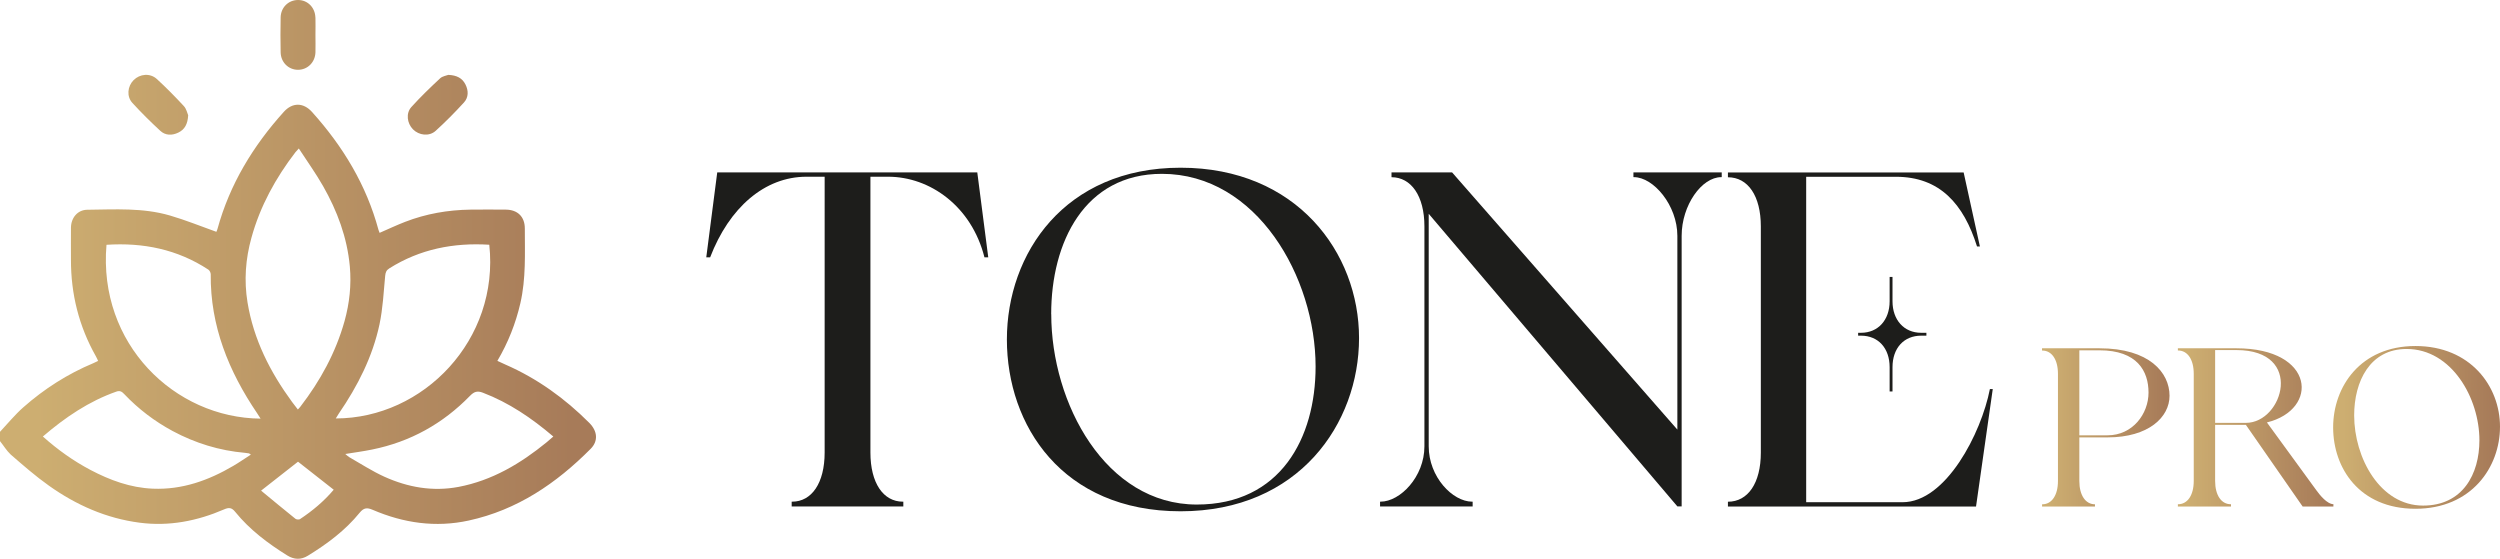 <?xml version="1.0" encoding="UTF-8"?><svg id="b" xmlns="http://www.w3.org/2000/svg" xmlns:xlink="http://www.w3.org/1999/xlink" viewBox="0 0 407.99 91.16"><defs><style>.h{fill:url(#e);}.h,.i,.j,.k,.l{stroke-width:0px;}.i{fill:url(#g);}.j{fill:url(#d);}.k{fill:#1d1d1b;}.l{fill:url(#f);}</style><linearGradient id="d" x1="300.5" y1="63.4" x2="321.31" y2="63.4" gradientTransform="translate(32.75 6.35)" gradientUnits="userSpaceOnUse"><stop offset=".06" stop-color="#cdae71"/><stop offset=".96" stop-color="#a77b59"/></linearGradient><linearGradient id="e" x1="322.67" x2="348.13" xlink:href="#d"/><linearGradient id="f" x1="348.02" y1="63.4" x2="375.24" y2="63.4" xlink:href="#d"/><linearGradient id="g" x1="0" y1="45.58" x2="97.3" y2="45.58" gradientTransform="matrix(1,0,0,1,0,0)" xlink:href="#d"/></defs><g id="c"><path class="k" d="M115.26,42l1.79-13.86h42.44l1.79,13.86h-.62c-2.1-8.33-8.88-13.16-15.73-13.16h-2.88v45.01c0,4.98,2.1,8.02,5.29,8.02h.08v.78h-18.22v-.78h.08c3.19,0,5.3-3.04,5.3-8.02V28.84h-2.96c-6.85,0-12.62,5.06-15.73,13.16h-.62Z"/><path class="k" d="M164.32,55.4c0-14.02,9.42-28.03,28.35-28.03s29.12,13.86,29.12,27.8-9.81,28.27-29.12,28.27-28.35-14.02-28.35-28.04ZM171.56,51.27c0,14.56,8.88,31.07,23.75,31.07,13.63,0,19.39-10.82,19.39-22.51,0-14.56-9.58-31.46-25.08-31.46-12.62,0-18.07,11.14-18.07,22.89Z"/><path class="k" d="M233.16,34.92v37.92c0,4.98,3.89,9.03,7.09,9.03h.08v.78h-15.11v-.78h.08c3.19,0,7.16-4.05,7.16-9.03v-35.9c0-4.98-2.18-8.02-5.37-8.02v-.78h9.89l36.76,41.97v-31.62c0-4.98-3.89-9.58-7.09-9.58h-.08v-.78h14.41v.78h-.08c-3.19,0-6.46,4.59-6.46,9.58v44.15h-.7l-40.57-47.74Z"/><path class="k" d="M325.21,63.5l-2.73,19.16h-40.49v-.78c3.27,0,5.37-3.04,5.37-8.02v-36.91c0-4.98-2.1-8.02-5.37-8.02v-.78h38.47l2.65,12.07h-.47c-2.18-6.93-6.07-11.37-13.24-11.37h-14.64v53.11h15.73c7.09,0,12.85-11.29,14.25-18.46h.47ZM308.85,63.89h-.47v-3.97c0-3.11-1.87-5.14-4.67-5.14h-.47v-.47h.47c2.8,0,4.67-2.1,4.67-5.14v-3.97h.47v3.97c0,3.04,1.87,5.14,4.67,5.14h.86v.47h-.86c-2.8,0-4.67,2.02-4.67,5.14v3.97Z"/><path class="j" d="M333.25,57.21v-.37h9.37c8.15,0,11.44,3.98,11.44,7.75,0,3.47-3.39,6.79-10.11,6.79h-4.61v7.12c0,2.36,1.03,3.8,2.55,3.8v.37h-8.63v-.37h.04c1.51,0,2.55-1.44,2.55-3.8v-17.49c0-2.36-1.03-3.8-2.55-3.8h-.04ZM343.95,71.04c4.09,0,6.68-3.5,6.68-6.97s-1.81-6.9-8.01-6.9h-3.28v13.87h4.61Z"/><path class="h" d="M355.42,57.21v-.37h9.55c12.84,0,13.54,10,4.98,12.1l8.04,11.03c.59.81,1.77,2.32,2.88,2.32h-.07v.37h-5.02l-9.26-13.32h-5.02v9.15c0,2.36,1.03,3.8,2.55,3.8h.04v.37h-8.67v-.37h.04c1.51,0,2.55-1.44,2.55-3.8v-17.49c0-2.36-1.03-3.8-2.55-3.8h-.04ZM366.52,69.01c6.09,0,9.59-11.88-1.55-11.88h-3.47v11.88h5.02Z"/><path class="l" d="M380.76,69.75c0-6.64,4.46-13.28,13.43-13.28s13.8,6.57,13.8,13.17-4.65,13.39-13.8,13.39-13.43-6.64-13.43-13.28ZM384.19,67.79c0,6.9,4.21,14.72,11.25,14.72,6.46,0,9.19-5.13,9.19-10.66,0-6.9-4.54-14.9-11.88-14.9-5.98,0-8.56,5.28-8.56,10.85Z"/><path class="i" d="M0,70.47c1.27-1.35,2.44-2.8,3.82-4.01,3.41-3.01,7.22-5.44,11.43-7.2.23-.1.45-.22.76-.36-.13-.27-.22-.52-.36-.75-2.77-4.9-4.09-10.18-4.07-15.8,0-1.74-.02-3.48,0-5.22.03-1.62,1.11-2.89,2.67-2.9,4.52-.05,9.08-.35,13.49.94,2.54.74,4.99,1.74,7.57,2.66,0-.02.12-.23.18-.46,2-7.29,5.81-13.56,10.84-19.13,1.4-1.55,3.19-1.53,4.6.04,5.04,5.61,8.86,11.9,10.84,19.24.04.15.11.29.18.48,1.4-.61,2.76-1.25,4.15-1.79,3.43-1.33,7-1.95,10.67-2,1.93-.02,3.86-.02,5.79,0,1.92.02,3.09,1.16,3.09,3.08,0,4.08.2,8.17-.73,12.2-.76,3.29-1.98,6.39-3.75,9.4.47.22.88.42,1.3.6,5.2,2.27,9.72,5.53,13.71,9.53,1.33,1.34,1.48,2.95.22,4.22-5.61,5.65-12,9.99-19.91,11.71-5.41,1.18-10.64.41-15.67-1.75-.93-.4-1.46-.34-2.13.48-2.34,2.88-5.29,5.07-8.43,7-1.15.71-2.26.66-3.39-.04-3.16-1.97-6.12-4.19-8.48-7.1-.57-.71-1.02-.76-1.82-.41-4.4,1.9-8.99,2.8-13.79,2.17-5.45-.71-10.34-2.88-14.78-6.03-2.19-1.55-4.22-3.33-6.25-5.09C1.08,73.56.59,72.72,0,71.99c0-.51,0-1.01,0-1.52ZM48.76,24.24c-.29.32-.42.44-.53.58-3.25,4.23-5.78,8.83-7.2,13.99-.96,3.45-1.22,6.96-.64,10.52.99,6.07,3.69,11.38,7.29,16.29.29.4.6.78.93,1.21.19-.22.31-.32.4-.45,3.25-4.22,5.78-8.83,7.22-13.98.81-2.92,1.13-5.89.86-8.92-.43-4.72-2.05-9.05-4.37-13.12-1.18-2.07-2.58-4.02-3.95-6.12ZM42.53,68.32c-.24-.38-.41-.64-.58-.9-4.64-6.85-7.64-14.24-7.56-22.66,0-.26-.18-.62-.39-.76-5.06-3.32-10.65-4.44-16.62-4.05-1.39,16.17,11.11,28.25,25.15,28.37ZM54.78,68.29c14.36-.01,26.74-12.88,25.07-28.35-5.83-.36-11.32.71-16.32,3.86-.49.31-.61.65-.67,1.21-.25,2.64-.38,5.31-.92,7.89-1.13,5.32-3.57,10.1-6.64,14.58-.17.25-.32.52-.51.82ZM6.99,71.23c2.44,2.18,4.99,3.99,7.77,5.46,3.19,1.68,6.53,2.91,10.18,3.06,4.78.2,9.08-1.34,13.13-3.72.96-.56,1.87-1.2,2.87-1.84-.21-.13-.25-.19-.31-.2-.22-.04-.44-.07-.66-.09-4.18-.37-8.11-1.58-11.8-3.56-2.95-1.59-5.58-3.59-7.89-6.02-.37-.39-.68-.63-1.3-.41-4.48,1.58-8.33,4.19-11.99,7.33ZM56.35,74.09c.27.22.44.4.65.52,1.89,1.08,3.73,2.28,5.71,3.18,3.85,1.74,7.89,2.47,12.12,1.67,5.5-1.05,10.13-3.81,14.39-7.29.35-.29.69-.6,1.08-.93-3.55-3.02-7.23-5.52-11.49-7.15-.94-.36-1.45-.16-2.11.51-4.42,4.54-9.73,7.5-15.96,8.76-1.41.29-2.85.48-4.39.73ZM48.63,75.35c-1.95,1.53-3.88,3.04-6.02,4.72,1.89,1.56,3.73,3.09,5.6,4.59.16.13.57.17.73.07,2.06-1.36,3.94-2.94,5.52-4.81-1.95-1.53-3.86-3.03-5.82-4.57ZM30.01,17.32c-1.42-1.53-2.88-3.02-4.42-4.43-1.1-1-2.77-.84-3.79.19-.99,1-1.17,2.65-.2,3.71,1.45,1.59,2.98,3.1,4.56,4.56.83.77,1.91.79,2.94.29,1.04-.5,1.53-1.38,1.61-2.83-.15-.33-.28-1.04-.7-1.49ZM71.84,12.77c-1.62,1.51-3.22,3.05-4.7,4.69-.93,1.02-.71,2.66.25,3.64.98,1,2.65,1.21,3.71.25,1.61-1.46,3.15-3.02,4.62-4.63.76-.83.75-1.93.24-2.94-.52-1.03-1.41-1.5-2.8-1.56-.29.12-.93.2-1.32.55ZM51.47,2.85C51.42,1.22,50.2,0,48.64,0c-1.56,0-2.81,1.21-2.84,2.84-.04,1.9-.04,3.8,0,5.7.03,1.63,1.28,2.85,2.83,2.85,1.56,0,2.79-1.21,2.85-2.84.03-.95,0-1.9,0-2.85,0-.95.03-1.9,0-2.85Z"/></g></svg>